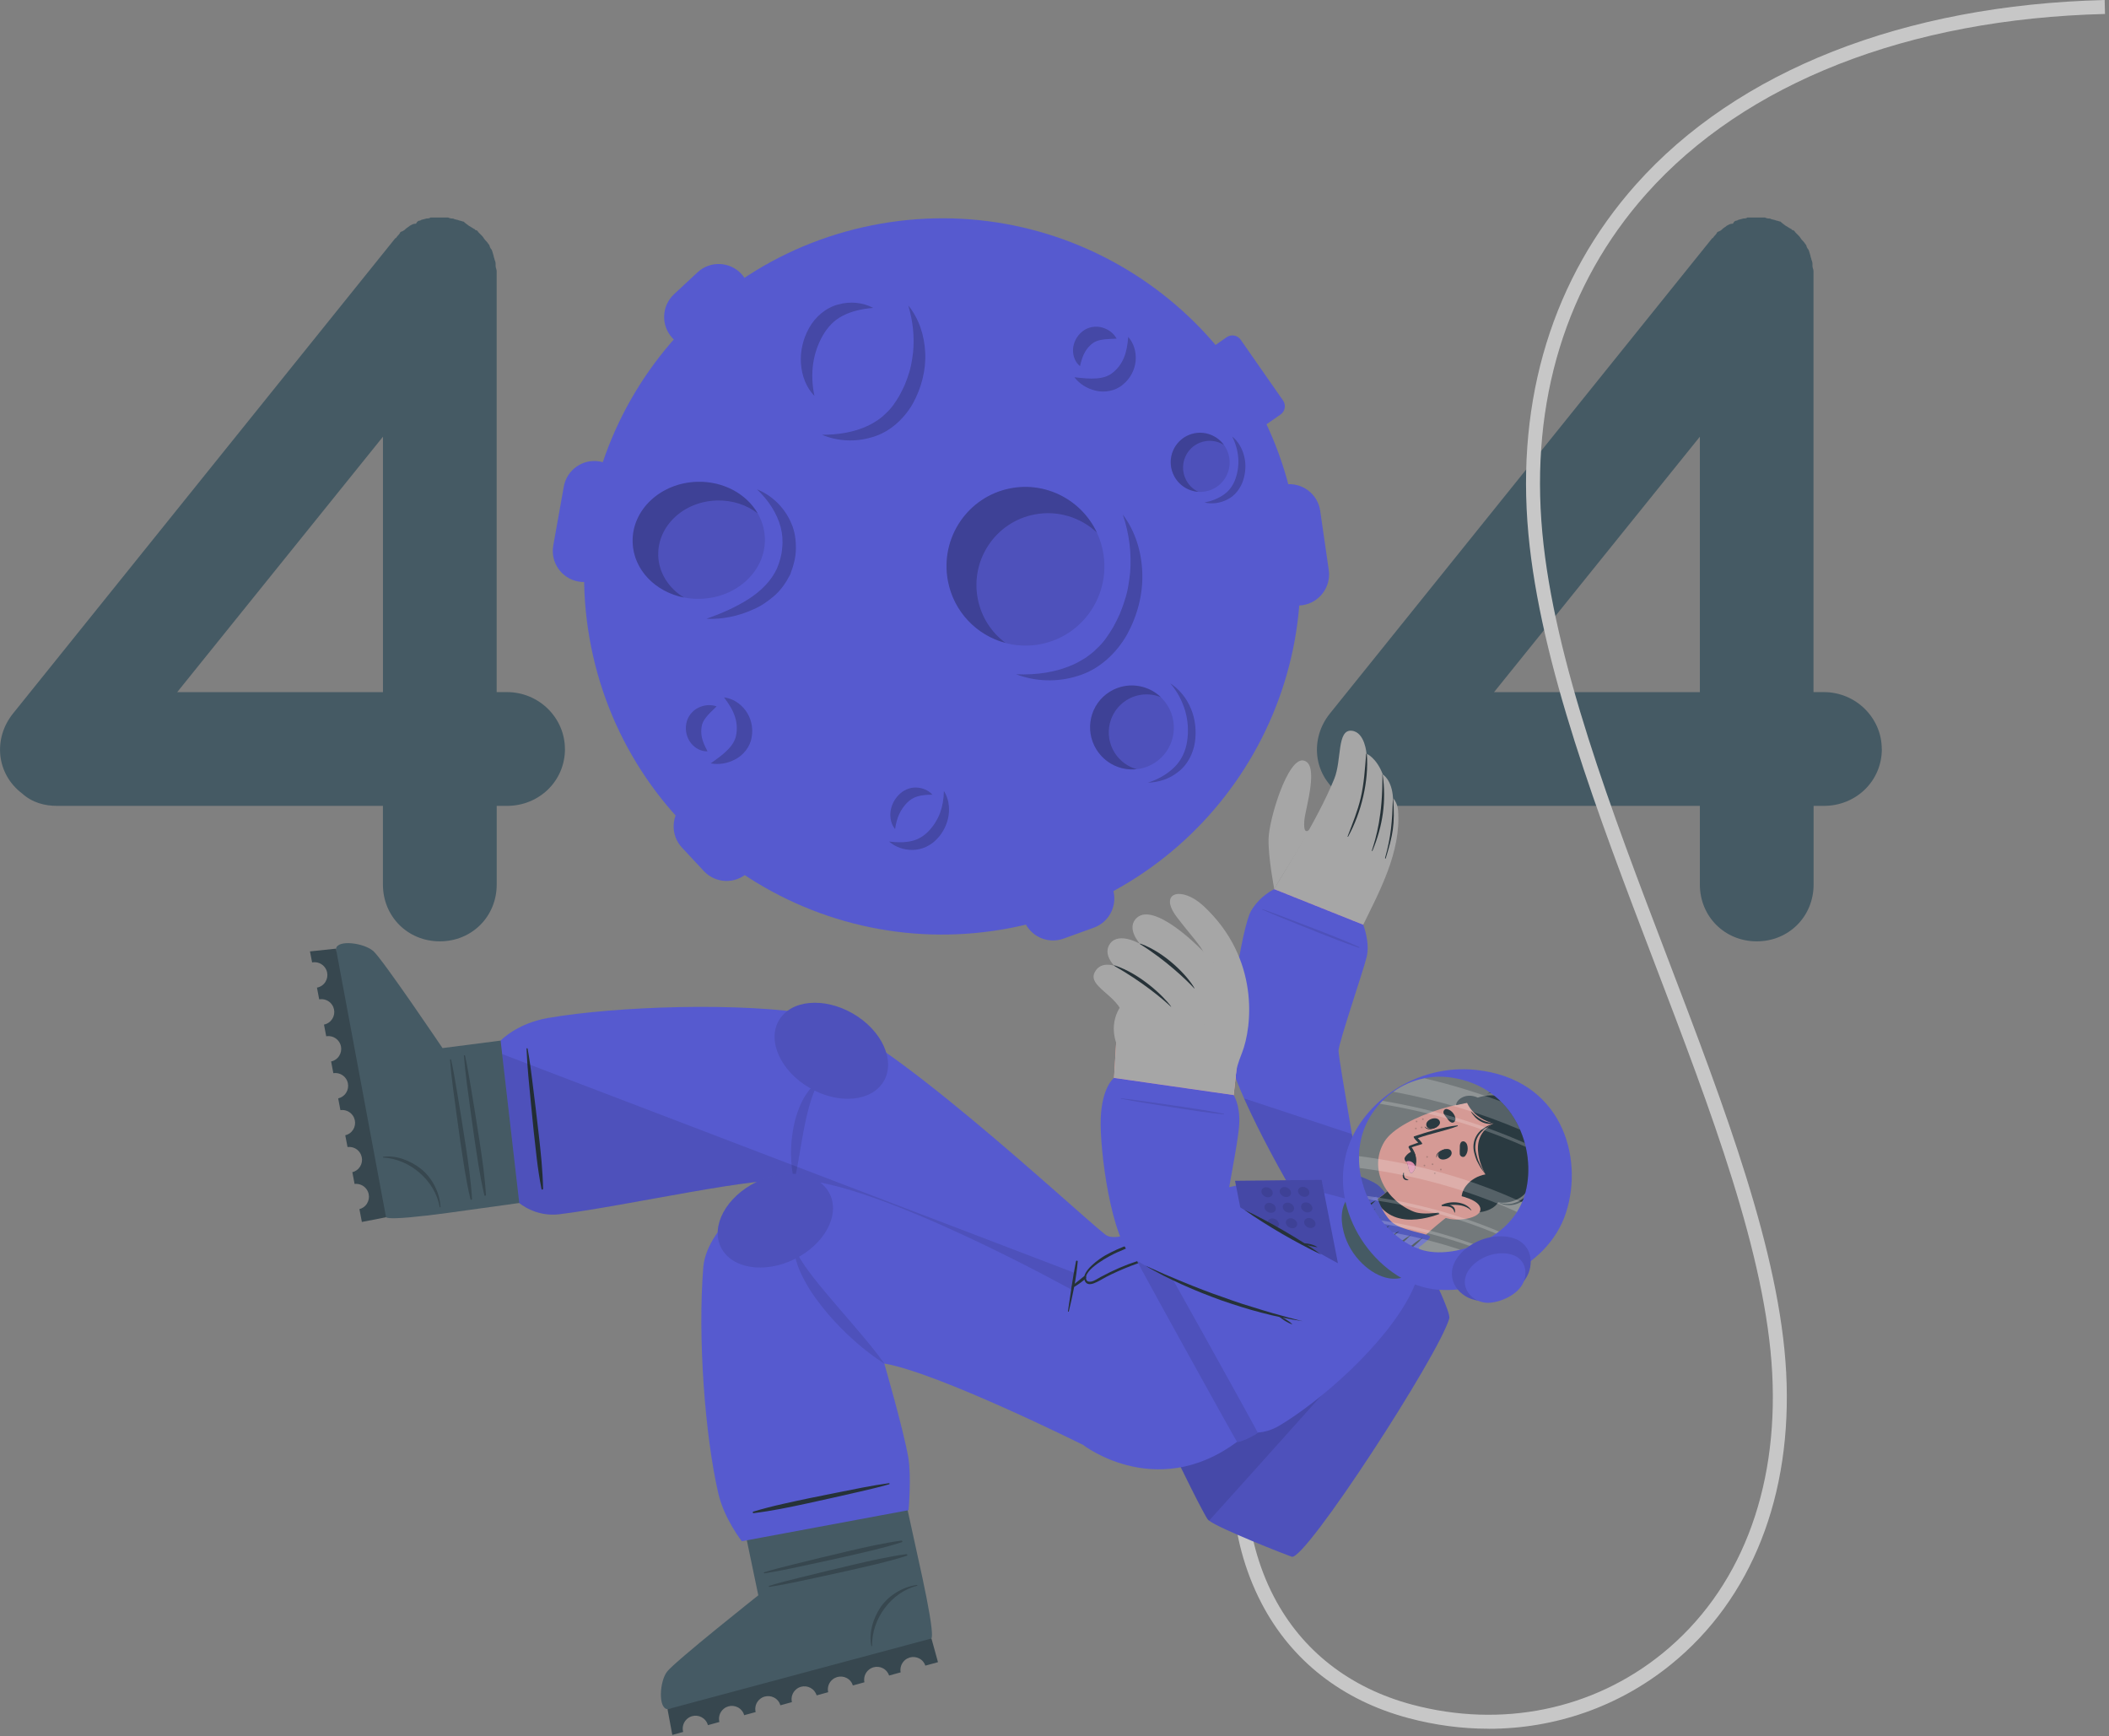 <svg width="453" height="373" viewBox="0 0 453 373" fill="none" xmlns="http://www.w3.org/2000/svg">
<rect x="0" y="0" width="453" height="373" fill="#808080" stroke="none"/>
<g clip-path="url(#clip0_904_463)">
<path d="M121.35 160.89C121.35 167.78 115.8 173.11 108.91 173.11H106.69V189.99C106.69 196.88 101.36 202.21 94.47 202.21C87.58 202.21 82.25 196.88 82.25 189.99V173.11H12.29C9.62 173.11 6.96 172.44 4.74 170.44C-0.81 166.22 -1.48 158.67 2.74 153.34L84.92 51.16C85.14 51.16 85.14 50.94 85.36 50.72C85.58 50.5 85.8 50.28 86.03 49.83C86.69 49.61 86.92 49.39 87.14 49.16C87.36 48.94 87.81 48.72 88.03 48.49C88.47 48.27 88.7 48.05 89.36 48.05C89.58 47.61 89.8 47.38 90.25 47.38C90.47 47.16 90.92 47.16 91.58 46.94C91.8 46.94 92.24 46.94 92.47 46.72H96.25C96.69 46.94 96.92 46.94 97.36 46.94C97.58 47.16 98.25 47.16 98.69 47.38C98.91 47.38 99.36 47.6 99.58 47.6C100.02 48.04 100.47 48.27 100.69 48.49C101.13 48.71 101.36 48.93 101.8 49.16C101.8 49.16 102.02 49.16 102.02 49.38C102.24 49.38 102.69 49.6 102.69 49.82C103.13 50.26 103.35 50.49 103.58 50.71C103.8 50.93 104.02 51.38 104.25 51.6C104.47 51.82 104.69 52.04 105.14 52.71C105.14 52.93 105.36 53.38 105.58 53.6C105.8 54.04 105.8 54.27 106.02 54.93C106.02 55.15 106.24 55.6 106.24 55.82C106.46 56.26 106.46 56.49 106.46 57.15C106.46 57.59 106.68 57.82 106.68 58.26V148.67H108.9C115.79 148.67 121.34 154.22 121.34 160.89H121.35ZM82.26 93.81L38.06 148.68H82.26V93.81Z" fill="#455A64"/>
<path d="M404.21 160.89C404.21 167.78 398.66 173.11 391.77 173.11H389.55V189.99C389.55 196.88 384.22 202.21 377.34 202.21C370.46 202.21 365.12 196.88 365.12 189.99V173.11H295.15C292.48 173.11 289.82 172.44 287.6 170.44C282.05 166.22 281.38 158.67 285.6 153.34L367.78 51.16C368 51.16 368 50.94 368.22 50.72C368.44 50.5 368.66 50.28 368.89 49.83C369.56 49.61 369.78 49.39 370 49.16C370.22 48.94 370.67 48.72 370.89 48.49C371.33 48.27 371.56 48.05 372.22 48.05C372.44 47.61 372.66 47.38 373.11 47.38C373.33 47.16 373.78 47.16 374.44 46.94C374.66 46.94 375.11 46.94 375.33 46.72H379.1C379.54 46.94 379.77 46.94 380.21 46.94C380.43 47.16 381.1 47.16 381.54 47.38C381.76 47.38 382.21 47.6 382.43 47.6C382.87 48.04 383.31 48.27 383.54 48.49C383.98 48.71 384.21 48.93 384.65 49.16C384.65 49.16 384.87 49.16 384.87 49.38C385.09 49.38 385.54 49.6 385.54 49.82C385.98 50.26 386.21 50.49 386.43 50.71C386.65 50.93 386.87 51.38 387.1 51.6C387.32 51.82 387.54 52.04 387.99 52.71C387.99 52.93 388.21 53.38 388.43 53.6C388.65 54.04 388.65 54.27 388.87 54.93C388.87 55.15 389.09 55.6 389.09 55.82C389.31 56.26 389.31 56.49 389.31 57.15C389.31 57.59 389.53 57.82 389.53 58.26V148.67H391.75C398.64 148.67 404.19 154.22 404.19 160.89H404.21ZM365.12 93.81L320.91 148.68H365.12V93.81Z" fill="#455A64"/>
<path d="M131.97 119.53L134.23 106.87C134.88 103.25 132.46 99.78 128.84 99.13C125.22 98.48 121.75 100.9 121.1 104.52L118.84 117.18C118.19 120.8 120.61 124.27 124.23 124.92C127.85 125.57 131.32 123.15 131.97 119.53Z" fill="#565ACF"/>
<path d="M285.41 122.45L283.57 109.72C283.04 106.08 279.66 103.55 276.02 104.07C272.38 104.6 269.85 107.98 270.37 111.62L272.21 124.35C272.74 127.99 276.12 130.52 279.76 130C283.4 129.47 285.93 126.09 285.41 122.45Z" fill="#565ACF"/>
<path d="M153.86 72.96L158.91 68.25C161.6 65.74 161.75 61.52 159.24 58.83C156.73 56.14 152.51 55.99 149.82 58.5L144.77 63.21C142.08 65.72 141.93 69.94 144.44 72.63C146.95 75.32 151.17 75.47 153.86 72.96Z" fill="#565ACF"/>
<path d="M160.94 178.03L156.23 172.98C153.72 170.29 149.5 170.14 146.81 172.65C144.12 175.16 143.97 179.38 146.48 182.07L151.19 187.12C153.7 189.81 157.92 189.96 160.61 187.45C163.3 184.94 163.45 180.72 160.94 178.03Z" fill="#565ACF"/>
<path d="M275.591 86.033L266.487 72.973C265.805 71.995 264.458 71.754 263.48 72.436L256.088 77.589C255.11 78.271 254.869 79.617 255.552 80.596L264.656 93.656C265.338 94.635 266.684 94.875 267.663 94.193L275.054 89.04C276.033 88.358 276.273 87.012 275.591 86.033Z" fill="#565ACF"/>
<path d="M228.45 201.62L234.95 199.27C238.41 198.02 240.21 194.2 238.95 190.73C237.7 187.27 233.88 185.48 230.41 186.73L223.91 189.08C220.45 190.33 218.65 194.15 219.91 197.62C221.16 201.08 224.98 202.88 228.45 201.62Z" fill="#565ACF"/>
<path d="M215.576 199.606C257.429 192.324 285.454 152.493 278.172 110.64C270.89 68.787 231.058 40.761 189.205 48.043C147.352 55.325 119.327 95.157 126.609 137.01C133.891 178.863 173.723 206.888 215.576 199.606Z" fill="#565ACF"/>
<path opacity="0.2" d="M195.09 65.61C197.37 68.4 198.58 72.08 198.73 75.8C198.91 79.55 197.9 83.35 196.1 86.64C194.22 89.96 191.1 92.84 187.38 93.89C183.73 95.03 179.84 94.78 176.54 93.39C180.1 93.41 183.52 92.83 186.44 91.45C187.89 90.75 189.22 89.88 190.32 88.75C191.49 87.71 192.37 86.37 193.17 85.01C193.55 84.3 193.93 83.57 194.27 82.83C194.55 82.07 194.9 81.32 195.11 80.54C195.68 79 195.9 77.38 196.12 75.74C196.44 72.45 196.12 69.02 195.09 65.61Z" fill="black"/>
<path opacity="0.2" d="M174.93 85.05C173.18 83.25 172.22 80.71 172.04 78.1C171.85 75.48 172.49 72.77 173.78 70.47C175.08 68.1 177.39 66.09 180.03 65.41C182.63 64.67 185.35 64.97 187.56 66.14C185.1 66.34 182.84 66.87 180.97 67.85C179.08 68.81 177.74 70.33 176.71 72.1C174.6 75.84 173.93 80.2 174.93 85.04V85.05Z" fill="black"/>
<path opacity="0.2" d="M202.74 169.91C203.72 171.41 204.02 173.33 203.75 175.18C203.46 177.03 202.59 178.84 201.27 180.2C199.95 181.64 197.97 182.56 196.04 182.57C194.12 182.6 192.31 181.94 190.96 180.77C192.71 181 194.35 181 195.82 180.66C197.29 180.32 198.48 179.55 199.48 178.51C200.52 177.43 201.33 176.14 201.89 174.71C202.43 173.27 202.72 171.66 202.74 169.9V169.91Z" fill="black"/>
<path opacity="0.2" d="M192.26 178.09C191.43 177.11 191.14 175.75 191.27 174.43C191.42 173.1 192.04 171.79 192.98 170.82C193.93 169.78 195.4 169.11 196.79 169.17C198.17 169.22 199.43 169.76 200.28 170.71C199.03 170.71 197.93 170.8 197.01 171.09C196.09 171.38 195.39 171.86 194.76 172.51C193.44 173.91 192.59 175.62 192.26 178.1V178.09Z" fill="black"/>
<path opacity="0.2" d="M155.52 149.81C157.31 150.02 158.98 151.05 160.14 152.61C161.31 154.19 161.82 156.29 161.46 158.31C161.16 160.44 159.61 162.25 157.94 163.11C156.25 164.01 154.41 164.31 152.65 163.98C154.1 162.95 155.4 162.03 156.39 160.98C157.39 159.94 157.98 158.9 158.15 157.74C158.36 156.51 158.28 155.18 157.84 153.88C157.41 152.55 156.59 151.22 155.52 149.81Z" fill="black"/>
<path opacity="0.2" d="M151.97 161.39C150.64 161.44 149.37 160.79 148.46 159.69C147.55 158.57 147.13 157.01 147.4 155.51C147.63 153.9 148.83 152.55 150.07 151.99C151.33 151.4 152.67 151.3 153.92 151.74C152.99 152.66 152.18 153.39 151.63 154.12C151.06 154.85 150.81 155.44 150.71 156.08C150.59 156.79 150.58 157.57 150.76 158.41C150.94 159.28 151.36 160.23 151.97 161.39Z" fill="black"/>
<path opacity="0.2" d="M242.33 72.36C243.53 73.71 244.09 75.58 243.93 77.52C243.75 79.48 242.74 81.39 241.13 82.66C239.49 84.05 237.13 84.38 235.31 83.91C233.45 83.46 231.88 82.47 230.78 81.04C232.54 81.23 234.13 81.41 235.57 81.28C237 81.17 238.14 80.78 239.04 80.03C240.02 79.25 240.83 78.2 241.37 76.94C241.93 75.66 242.2 74.12 242.34 72.35L242.33 72.36Z" fill="black"/>
<path opacity="0.2" d="M231.98 78.66C230.95 77.81 230.43 76.48 230.48 75.05C230.55 73.61 231.27 72.17 232.46 71.22C233.7 70.17 235.5 69.96 236.8 70.37C238.13 70.77 239.2 71.58 239.84 72.74C238.53 72.81 237.45 72.82 236.54 73C235.63 73.17 235.05 73.44 234.55 73.85C233.99 74.3 233.46 74.88 233.04 75.63C232.59 76.4 232.27 77.39 231.97 78.66H231.98Z" fill="black"/>
<path d="M223.47 138.38C232.66 136.62 238.68 127.7 236.91 118.45C235.14 109.21 226.25 103.14 217.06 104.9C207.87 106.66 201.85 115.58 203.62 124.83C205.39 134.07 214.28 140.14 223.47 138.38Z" fill="#565ACF"/>
<path opacity="0.1" d="M223.47 138.38C232.66 136.62 238.68 127.7 236.91 118.45C235.14 109.21 226.25 103.14 217.06 104.9C207.87 106.66 201.85 115.58 203.62 124.83C205.39 134.07 214.28 140.14 223.47 138.38Z" fill="black"/>
<path opacity="0.2" d="M222.22 110.51C227.23 109.55 232.14 111.15 235.61 114.4C232.38 107.52 224.83 103.4 217.05 104.89C207.86 106.65 201.84 115.58 203.61 124.82C204.89 131.49 209.86 136.5 215.99 138.11C212.98 135.89 210.77 132.57 210.01 128.59C208.41 120.21 213.87 112.11 222.22 110.51Z" fill="black"/>
<path opacity="0.2" d="M241.18 110.55C243.84 114.07 245.23 118.58 245.36 123.13C245.52 127.7 244.27 132.32 242.07 136.33C239.78 140.36 236.04 143.85 231.54 145.18C227.12 146.61 222.37 146.41 218.26 144.84C222.63 145.03 226.91 144.41 230.59 142.73C231.52 142.33 232.36 141.78 233.22 141.28C234 140.67 234.85 140.14 235.51 139.39C237 138.09 238.11 136.4 239.13 134.68C239.61 133.79 240.08 132.87 240.5 131.94C240.85 130.98 241.28 130.05 241.54 129.06C242.23 127.13 242.5 125.09 242.74 123.05C243.08 118.94 242.58 114.68 241.17 110.54L241.18 110.55Z" fill="black"/>
<path d="M260.16 105.21C263.4 103.91 264.97 100.21 263.66 96.96C262.35 93.7 258.67 92.11 255.42 93.41C252.18 94.71 250.61 98.41 251.92 101.66C253.23 104.92 256.91 106.51 260.16 105.21Z" fill="#565ACF"/>
<path opacity="0.1" d="M260.16 105.21C263.4 103.91 264.97 100.21 263.66 96.96C262.35 93.7 258.67 92.11 255.42 93.41C252.18 94.71 250.61 98.41 251.92 101.66C253.23 104.92 256.91 106.51 260.16 105.21Z" fill="black"/>
<path opacity="0.2" d="M257.71 95.1C259.48 94.39 261.39 94.63 262.89 95.57C261.22 93.28 258.16 92.31 255.42 93.41C252.18 94.71 250.61 98.41 251.92 101.66C252.86 104.01 255.04 105.49 257.4 105.65C256.14 105.05 255.09 103.99 254.53 102.59C253.35 99.64 254.77 96.28 257.71 95.1Z" fill="black"/>
<path opacity="0.2" d="M264.66 93.76C265.96 94.81 266.84 96.36 267.25 98.04C267.67 99.73 267.55 101.54 267.02 103.2C266.46 104.88 265.29 106.47 263.68 107.27C262.11 108.1 260.32 108.32 258.71 107.95C260.32 107.62 261.8 107.04 262.99 106.16C264.18 105.29 264.98 104.06 265.43 102.68C266.38 99.84 266.15 96.7 264.66 93.76Z" fill="black"/>
<path d="M247.9 163.94C252.12 161.32 253.4 155.77 250.77 151.53C248.14 147.29 242.59 145.97 238.37 148.59C234.15 151.21 232.87 156.76 235.5 161C238.13 165.24 243.68 166.56 247.9 163.94Z" fill="#565ACF"/>
<path opacity="0.1" d="M247.9 163.94C252.12 161.32 253.4 155.77 250.77 151.53C248.14 147.29 242.59 145.97 238.37 148.59C234.15 151.21 232.87 156.76 235.5 161C238.13 165.24 243.68 166.56 247.9 163.94Z" fill="black"/>
<path opacity="0.2" d="M242 150.38C244.3 148.96 247.03 148.81 249.37 149.77C246.47 146.98 241.95 146.37 238.38 148.59C234.16 151.2 232.88 156.77 235.51 161C237.41 164.06 240.82 165.6 244.16 165.23C242.25 164.7 240.53 163.48 239.39 161.65C237.01 157.81 238.18 152.76 242 150.38Z" fill="black"/>
<path opacity="0.2" d="M251.39 146.8C253.34 148.07 254.9 150.01 255.81 152.24C256.75 154.47 257 156.98 256.67 159.38C256.31 161.8 255.12 164.22 253.16 165.74C251.26 167.3 248.87 168.07 246.55 168.12C248.76 167.43 250.76 166.28 252.28 164.77C253.82 163.25 254.7 161.25 255 159.15C255.32 157 255.17 154.79 254.57 152.69C253.94 150.6 252.9 148.56 251.38 146.81L251.39 146.8Z" fill="black"/>
<path d="M164.29 115.64C164.5 122.58 158.31 128.4 150.46 128.63C142.62 128.86 136.09 123.42 135.88 116.48C135.67 109.54 141.86 103.72 149.71 103.49C157.55 103.26 164.08 108.7 164.29 115.64Z" fill="#565ACF"/>
<path opacity="0.1" d="M164.29 115.64C164.5 122.58 158.31 128.4 150.46 128.63C142.62 128.86 136.09 123.42 135.88 116.48C135.67 109.54 141.86 103.72 149.71 103.49C157.55 103.26 164.08 108.7 164.29 115.64Z" fill="black"/>
<path opacity="0.2" d="M141.38 119.31C141.49 123.09 143.67 126.39 146.94 128.37C140.76 127.16 136.06 122.37 135.89 116.49C135.68 109.55 141.88 103.73 149.72 103.5C155.38 103.33 160.35 106.11 162.75 110.28C160.4 108.46 157.31 107.41 153.93 107.51C146.82 107.72 141.2 113.01 141.39 119.31H141.38Z" fill="black"/>
<path opacity="0.2" d="M162.6 105.12C165.8 106.39 168.56 109.04 169.99 112.47C170.75 114.17 170.98 116.09 170.95 117.94C170.93 119.82 170.41 121.6 169.74 123.39C168.88 125.08 167.8 126.66 166.42 127.9C165.02 129.1 163.53 130.17 161.88 130.87C158.65 132.36 155.16 133.07 151.72 132.93C154.95 131.79 158.01 130.45 160.71 128.73C163.41 127.01 165.66 124.8 166.89 122.11C167.44 120.77 167.91 119.27 168 117.76C168.18 116.26 168.07 114.74 167.69 113.26C166.91 110.3 165.09 107.48 162.61 105.13L162.6 105.12Z" fill="black"/>
<path d="M319.76 371.35C314.07 371.35 308.3 370.6 302.55 369.07C288.32 365.28 277.39 356.74 270.96 344.38C263.43 329.91 263.56 313.59 266.86 304.54L269.68 305.57C266.49 314.29 266.82 329.94 273.62 342.99C279.66 354.59 289.93 362.6 303.32 366.17C322.55 371.29 342.13 367.29 357.04 355.2C373.6 341.77 381.99 320.38 380.66 294.98C379.33 269.6 367.62 238.9 355.21 206.41C343.25 175.06 330.87 142.65 328.29 114.68C325.6 85.61 333.58 59.67 351.35 39.68C373.15 15.17 408.91 1.08 452.07 0L452.14 3C409.82 4.06 374.83 17.79 353.6 41.67C336.39 61.02 328.67 86.17 331.28 114.4C333.83 141.96 346.13 174.18 358.02 205.34C370.51 238.06 382.3 268.96 383.66 294.82C385.04 321.21 376.26 343.48 358.93 357.53C347.73 366.62 334.02 371.36 319.76 371.36V371.35Z" fill="#C7C7C7"/>
<path d="M240.11 286.07C239.8 286.79 258.05 324.91 259.48 326.45C259.53 326.51 259.61 326.57 259.71 326.65C261.87 328.35 276.3 334.02 277.46 334.4C280.33 335.35 309.1 291.03 311.3 283.19C311.85 281.22 300.03 257.83 296.01 254.6C294.29 253.22 287.75 251.03 286.93 251.3C285.76 251.75 240.42 285.35 240.11 286.08V286.07Z" fill="#565ACF"/>
<path opacity="0.1" d="M240.11 286.07C239.8 286.79 258.05 324.91 259.48 326.45C259.53 326.51 259.61 326.57 259.71 326.65C261.87 328.35 276.3 334.02 277.46 334.4C280.33 335.35 309.1 291.03 311.3 283.19C311.85 281.22 300.03 257.83 296.01 254.6C294.29 253.22 287.75 251.03 286.93 251.3C285.76 251.75 240.42 285.35 240.11 286.08V286.07Z" fill="black"/>
<path opacity="0.1" d="M240.11 286.07C239.8 286.79 258.05 324.91 259.48 326.45C259.53 326.51 259.61 326.57 259.71 326.65C267.13 318.41 301.95 279.71 301.98 279.09C302.01 278.49 290.11 256.42 286.93 251.31C285.76 251.75 240.42 285.36 240.11 286.08V286.07Z" fill="black"/>
<path d="M136.42 254.97C136.42 254.97 101.01 259.88 100.98 259.88C94.21 260.85 88.26 261.59 85.15 261.68C85.13 261.68 85.12 261.68 85.1 261.68C83.93 261.72 83.16 261.66 82.94 261.48C82.92 261.47 82.9 261.46 82.89 261.45C81.24 259.63 71.88 205.78 72.18 203.79C72.48 201.8 78.18 202.52 80.21 204.32C82.24 206.14 95.05 225.14 95.05 225.14L130.49 220.57L136.42 254.97Z" fill="#455A64"/>
<path d="M77.73 262.5L77.2 259.73C77.5 259.65 77.79 259.53 78.06 259.34C79.31 258.48 79.63 256.75 78.76 255.5C78.16 254.63 77.15 254.21 76.16 254.32L75.68 251.8C75.99 251.73 76.29 251.59 76.57 251.4C77.83 250.53 78.14 248.82 77.27 247.56C76.67 246.68 75.64 246.27 74.65 246.4L74.16 243.87C74.48 243.8 74.79 243.66 75.08 243.47C76.34 242.6 76.65 240.88 75.78 239.63C75.16 238.74 74.13 238.32 73.12 238.47L72.64 235.95C72.97 235.87 73.29 235.73 73.59 235.52C74.84 234.66 75.16 232.94 74.29 231.68C73.67 230.79 72.61 230.37 71.6 230.53L71.12 228.01C71.47 227.94 71.8 227.8 72.1 227.59C73.35 226.73 73.67 225 72.8 223.75C72.17 222.84 71.09 222.43 70.07 222.6L69.59 220.09C69.95 220.02 70.29 219.88 70.61 219.66C71.87 218.79 72.18 217.07 71.31 215.82C70.68 214.9 69.59 214.49 68.56 214.67L68.08 212.15C68.45 212.09 68.81 211.94 69.13 211.72C70.38 210.86 70.7 209.14 69.83 207.88C69.19 206.95 68.08 206.54 67.04 206.74L66.58 204.37L72.16 203.78L82.92 261.48L77.72 262.49L77.73 262.5Z" fill="#37474F"/>
<path d="M94.62 259.26C94.44 255.83 92.5 252.65 90.29 250.98C88.17 249.38 85.28 248.11 82.3 248.49C82.21 248.5 82.23 248.66 82.32 248.66C88.03 248.95 93.46 253.61 94.44 259.28C94.46 259.39 94.63 259.38 94.62 259.26Z" fill="#37474F"/>
<path d="M101.39 257.55C101.15 253.61 100.58 249.69 99.98 245.79C99.39 241.93 98.77 238.07 98.12 234.22C97.75 232.01 97.38 229.8 96.89 227.62C96.86 227.47 96.65 227.51 96.66 227.66C96.96 231.59 97.55 235.51 98.07 239.42C98.59 243.29 99.14 247.16 99.76 251.02C100.12 253.23 100.53 255.43 101.05 257.61C101.1 257.82 101.39 257.76 101.38 257.55H101.39Z" fill="#37474F"/>
<path d="M104.38 256.69C104.14 252.75 103.57 248.83 102.97 244.93C102.37 241.07 101.76 237.21 101.11 233.36C100.74 231.15 100.37 228.94 99.88 226.76C99.85 226.62 99.64 226.65 99.65 226.8C99.95 230.73 100.54 234.65 101.06 238.56C101.58 242.43 102.13 246.3 102.75 250.16C103.11 252.37 103.52 254.57 104.04 256.75C104.09 256.96 104.38 256.9 104.37 256.69H104.38Z" fill="#37474F"/>
<path d="M111.54 258.42L107.53 223.53C107.53 223.53 110.99 219.84 117.67 218.68C132.44 216.12 159.48 215.21 175.23 217.98C188.52 220.32 230.72 259.91 237.36 265.16C239.78 267.07 245.43 263.63 245.43 263.63L264.65 302.96C264.65 302.96 249.48 313.11 234.48 304.3C216.01 293.45 178.07 255.23 170.56 253.69C163.78 252.29 134.76 259.04 120.12 260.83C115 261.45 111.54 258.42 111.54 258.42Z" fill="#565ACF"/>
<path d="M116.65 255.34C116.57 251.39 116.15 247.46 115.7 243.53C115.26 239.65 114.79 235.77 114.3 231.9C114.02 229.68 113.73 227.46 113.33 225.26C113.3 225.11 113.09 225.14 113.1 225.29C113.24 229.23 113.68 233.17 114.05 237.1C114.42 240.99 114.81 244.88 115.28 248.76C115.55 250.99 115.87 253.19 116.31 255.4C116.35 255.61 116.65 255.57 116.64 255.36L116.65 255.34Z" fill="#263238"/>
<path opacity="0.1" d="M176.09 232.25C175.17 232.64 174.47 233.39 173.83 234.14C173.23 234.92 172.67 235.76 172.25 236.64C171.38 238.41 170.79 240.29 170.43 242.2C170.25 243.15 170.13 244.11 170.02 245.07C169.97 246.03 169.89 246.99 169.91 247.95C169.93 248.91 169.98 249.87 170.08 250.83C170.21 251.79 170.34 252.74 170.57 253.68C170.85 252.74 171.02 251.8 171.2 250.87C171.36 249.94 171.57 249.02 171.7 248.09C171.85 247.17 172.03 246.26 172.17 245.34L172.42 243.98C172.5 243.53 172.56 243.07 172.67 242.62C173.01 240.82 173.41 239.04 173.91 237.29C174.44 235.55 174.98 233.8 176.09 232.24V232.25Z" fill="black"/>
<path d="M189.84 232.226C192.391 227.806 189.41 221.309 183.182 217.715C176.954 214.121 169.837 214.79 167.287 219.21C164.736 223.63 167.717 230.126 173.945 233.721C180.173 237.315 187.289 236.646 189.84 232.226Z" fill="#565ACF"/>
<path opacity="0.1" d="M189.84 232.226C192.391 227.806 189.41 221.309 183.182 217.715C176.954 214.121 169.837 214.79 167.287 219.21C164.736 223.63 167.717 230.126 173.945 233.721C180.173 237.315 187.289 236.646 189.84 232.226Z" fill="black"/>
<path opacity="0.1" d="M264.66 302.96C264.66 302.96 249.5 313.12 234.49 304.31C216.02 293.46 178.08 255.24 170.57 253.7C163.79 252.3 134.77 259.05 120.12 260.84C115.01 261.46 111.55 258.43 111.55 258.43L107.87 226.43L254.68 282.55L264.66 302.97V302.96Z" fill="black"/>
<path d="M189.43 299.13C189.43 299.13 197.07 334.06 197.07 334.08C198.57 340.75 199.76 346.63 200.09 349.72C200.09 349.74 200.09 349.75 200.09 349.77C200.22 350.94 200.22 351.7 200.06 351.94C200.05 351.96 200.04 351.98 200.03 351.99C198.35 353.78 145.38 367.29 143.37 367.14C141.36 367 141.64 361.26 143.27 359.1C144.92 356.93 162.88 342.69 162.88 342.69L155.58 307.71L189.41 299.13H189.43Z" fill="#455A64"/>
<path d="M201.48 357.05L198.76 357.79C198.66 357.5 198.51 357.22 198.31 356.96C197.35 355.78 195.61 355.6 194.43 356.56C193.61 357.23 193.27 358.27 193.45 359.24L190.98 359.92C190.88 359.62 190.72 359.33 190.51 359.07C189.55 357.88 187.82 357.7 186.63 358.67C185.8 359.34 185.47 360.4 185.67 361.37L183.19 362.05C183.09 361.74 182.94 361.43 182.72 361.16C181.76 359.97 180.02 359.8 178.84 360.76C178 361.44 177.66 362.51 177.89 363.5L175.42 364.18C175.31 363.86 175.15 363.55 174.92 363.26C173.96 362.08 172.23 361.89 171.04 362.86C170.2 363.54 169.86 364.64 170.1 365.63L167.63 366.31C167.53 365.97 167.37 365.65 167.13 365.36C166.17 364.18 164.43 364 163.25 364.96C162.39 365.66 162.06 366.76 162.31 367.77L159.84 368.44C159.75 368.08 159.58 367.75 159.34 367.46C158.38 366.27 156.64 366.1 155.46 367.06C154.59 367.76 154.27 368.88 154.52 369.9L152.05 370.58C151.96 370.21 151.79 369.87 151.54 369.57C150.58 368.39 148.85 368.2 147.66 369.17C146.79 369.88 146.46 371.02 146.74 372.04L144.41 372.68L143.38 367.16L200.07 351.96L201.48 357.07V357.05Z" fill="#37474F"/>
<path d="M196.95 340.46C193.55 340.91 190.52 343.08 189.03 345.41C187.6 347.65 186.55 350.63 187.16 353.57C187.18 353.65 187.33 353.63 187.33 353.54C187.18 347.83 191.4 342.05 196.97 340.64C197.08 340.61 197.06 340.45 196.94 340.46H196.95Z" fill="#37474F"/>
<path d="M194.71 333.84C190.8 334.38 186.94 335.25 183.09 336.16C179.29 337.05 175.49 337.97 171.7 338.91C169.53 339.45 167.35 339.99 165.22 340.65C165.08 340.69 165.13 340.9 165.28 340.88C169.18 340.28 173.04 339.38 176.89 338.56C180.71 337.74 184.52 336.89 188.32 335.98C190.5 335.45 192.65 334.87 194.79 334.19C194.99 334.12 194.92 333.84 194.71 333.87V333.84Z" fill="#37474F"/>
<path d="M193.63 330.93C189.72 331.47 185.86 332.34 182.01 333.25C178.21 334.14 174.41 335.06 170.62 336C168.45 336.54 166.27 337.08 164.14 337.74C164 337.78 164.05 337.99 164.2 337.97C168.1 337.37 171.96 336.47 175.81 335.65C179.63 334.83 183.44 333.98 187.24 333.07C189.42 332.54 191.57 331.96 193.71 331.28C193.91 331.21 193.84 330.93 193.63 330.96V330.93Z" fill="#37474F"/>
<path d="M247.48 267.84C247.48 267.84 232.49 271.91 231.36 272.22C230.75 272.39 230.3 277.11 230.3 277.11C230.3 277.11 188.37 253.84 171.21 253.42C165.33 253.28 151.81 262.95 151.06 272.24C149.84 287.31 151.43 308.4 154.28 320.76C155.55 326.28 159.34 331.07 159.34 331.07L195.16 324.4C195.16 324.4 195.8 317.05 195.08 312.99C193.99 306.85 189.94 292.9 189.94 292.9C201.44 294.84 232.62 310.37 232.62 310.37C232.62 310.37 249.45 323.49 267.53 308.28L247.48 267.83V267.84Z" fill="#565ACF"/>
<path d="M231.48 271.03C231.18 274.6 230.43 278.2 229.58 281.68C229.55 281.82 229.37 281.79 229.39 281.65C229.93 278.1 230.4 274.5 231.11 270.97C231.17 270.69 231.51 270.76 231.49 271.03H231.48Z" fill="#263238"/>
<path d="M247.5 265.92C247.58 265.9 247.63 266.05 247.55 266.08C244.8 266.96 242.42 267.95 239.91 269.04C238.74 269.55 232.38 272.78 233.37 274.94C233.53 275.3 233.92 275.39 234.45 275.28C235.09 275.15 235.81 274.63 236.41 274.31C237.73 273.6 239.07 272.94 240.44 272.35C242.99 271.25 245.59 270.39 248.26 269.89C248.35 269.87 248.37 270.01 248.28 270.04C244.68 271.21 241.1 272.5 237.67 274.26C236.02 275.11 233.65 276.92 232.95 275C232.24 273.04 236.27 270.31 237.4 269.67C240.55 267.89 244.11 266.7 247.51 265.9L247.5 265.92Z" fill="#263238"/>
<path d="M233.17 274.68C232.68 275.11 232.16 275.5 231.63 275.86C231.22 276.14 230.78 276.48 230.3 276.57C230.21 276.59 230.17 276.46 230.22 276.39C230.53 275.94 231.01 275.63 231.42 275.3C231.89 274.92 232.36 274.52 232.84 274.15C233.16 273.91 233.47 274.41 233.16 274.68H233.17Z" fill="#263238"/>
<path d="M161.87 325.04C165.73 324.57 169.54 323.78 173.33 322.96C177.08 322.14 180.83 321.31 184.58 320.44C186.72 319.95 188.87 319.45 190.99 318.83C191.13 318.79 191.08 318.58 190.94 318.6C187.09 319.12 183.28 319.94 179.48 320.69C175.71 321.43 171.94 322.2 168.19 323.05C166.04 323.53 163.91 324.07 161.8 324.71C161.6 324.77 161.67 325.06 161.88 325.04H161.87Z" fill="#263238"/>
<path opacity="0.1" d="M170.72 267.84C170.49 269.21 170.92 270.61 171.36 271.9C171.59 272.56 171.88 273.17 172.16 273.81C172.46 274.42 172.79 275.03 173.12 275.63C174.45 278.03 176.12 280.18 177.85 282.26C179.62 284.3 181.5 286.24 183.52 288.01C185.52 289.81 187.65 291.45 189.94 292.91C188.39 290.67 186.67 288.63 184.96 286.59C183.25 284.55 181.53 282.56 179.81 280.57C178.12 278.56 176.39 276.58 174.79 274.52C174 273.48 173.2 272.45 172.49 271.35C171.77 270.26 171.06 269.15 170.72 267.85V267.84Z" fill="black"/>
<path d="M178.24 256.5C176 251.91 168.95 250.75 162.49 253.9C156.03 257.05 152.6 263.32 154.84 267.91C157.08 272.5 164.13 273.66 170.59 270.51C177.05 267.36 180.48 261.09 178.24 256.5Z" fill="#565ACF"/>
<path opacity="0.1" d="M178.24 256.5C176 251.91 168.95 250.75 162.49 253.9C156.03 257.05 152.6 263.32 154.84 267.91C157.08 272.5 164.13 273.66 170.59 270.51C177.05 267.36 180.48 261.09 178.24 256.5Z" fill="black"/>
<path d="M284.32 264.83C271.45 246.49 264.35 231.04 264.7 224.19C265.01 218.19 268.1 200.56 273.71 191C275.4 188.12 293.25 195.1 292.81 198.64C292.36 202.25 287.06 220.66 286.56 225.28C286.28 227.9 291.55 254.5 292.87 260.52C295.06 270.57 290.03 272.98 284.32 264.84V264.83Z" fill="#F7A9A0"/>
<path d="M281.43 178.05C280.47 179.05 279.94 178.56 280.18 176.1C280.41 173.62 283.43 164.14 280.02 163.37C276.6 162.59 272.55 176.08 272.48 180.19C272.39 184.31 273.71 190.99 273.71 190.99C275.03 188.52 278.79 182.85 281.43 178.05Z" fill="#A6A6A6"/>
<path d="M292.81 198.64C296.26 191.56 300.99 182.96 300.3 174.1C300.16 172.36 299.21 171.43 299.21 171.43C298.97 167.45 297.02 166.37 297.02 166.37C295.66 162.74 293.52 161.9 293.52 161.9C293.52 161.9 293.19 157.24 290.33 156.97C287.13 156.66 288.23 163.27 286.6 167.28C282.88 176.45 275.04 188.45 273.7 190.99L292.8 198.63L292.81 198.64Z" fill="#A6A6A6"/>
<path d="M289.47 179.63C290.51 176.91 291.6 174.26 292.27 171.42C293 168.3 293.18 165.17 293.44 161.98C293.44 161.88 293.59 161.88 293.59 161.98C294.03 167.81 292.4 174.56 289.59 179.68C289.52 179.8 289.41 179.77 289.47 179.63Z" fill="#263238"/>
<path d="M294.68 182.68C295.54 179.98 297.03 175.21 296.93 166.37C296.93 166.34 296.98 166.33 296.98 166.37C297.81 172.1 297.01 177.42 294.81 182.72C294.74 182.88 294.62 182.86 294.68 182.68Z" fill="#263238"/>
<path d="M297.51 184.27C298.81 179.62 299.03 176.52 299.19 171.45C299.19 171.42 299.24 171.42 299.24 171.45C299.66 177.22 299.16 179.37 297.66 184.34C297.61 184.51 297.46 184.45 297.51 184.27Z" fill="#263238"/>
<path d="M292.81 198.64L273.71 191C273.71 191 270.7 192.33 268.73 195.65C266.76 198.97 263.04 222.1 264.48 228.64C265.93 235.18 278.39 259.13 285.16 267.16C291.94 275.19 294.78 269.35 293.65 262.56C292.52 255.77 287.49 227.41 287.51 225.72C287.53 224.02 292.75 208.77 293.54 205.61C294.33 202.45 292.81 198.64 292.81 198.64Z" fill="#565ACF"/>
<path opacity="0.1" d="M285.16 267.15C280.02 261.06 271.61 245.81 267.21 235.94L290.38 243.61C291.71 251.35 293.12 259.35 293.65 262.55C294.78 269.34 291.94 275.17 285.15 267.15H285.16Z" fill="black"/>
<path opacity="0.1" d="M291.93 203.43C289.3 202.22 286.59 201.15 283.89 200.1C281.22 199.06 278.54 198.03 275.85 197.01C274.31 196.43 272.77 195.84 271.22 195.31C271.12 195.27 271.09 195.37 271.18 195.41C273.82 196.59 276.53 197.65 279.22 198.74C281.88 199.81 284.55 200.88 287.23 201.91C288.77 202.5 290.31 203.07 291.87 203.58C292.02 203.63 292.06 203.5 291.92 203.43H291.93Z" fill="black"/>
<path d="M244.14 265.57L267.64 307.54C267.64 307.54 270.93 308.53 274.77 306.26C283.49 301.09 297.9 288.62 303.29 277.37C307.18 269.27 304.07 262.81 298.09 260.29C296.58 259.65 276.87 253.39 269.81 254.03C262.34 254.72 253.04 258.21 247.93 261.4C245.41 262.97 244.14 265.57 244.14 265.57Z" fill="#565ACF"/>
<path d="M241.6 265.87C241.51 265.25 244.94 263.46 245.43 263.64C245.93 263.82 270.09 307.42 270.15 307.74C270.2 308.06 266 310.1 265.7 309.72C265.4 309.34 241.72 266.7 241.6 265.88V265.87Z" fill="#565ACF"/>
<path opacity="0.1" d="M241.6 265.87C241.51 265.25 244.94 263.46 245.43 263.64C245.93 263.82 270.09 307.42 270.15 307.74C270.2 308.06 266 310.1 265.7 309.72C265.4 309.34 241.72 266.7 241.6 265.88V265.87Z" fill="black"/>
<path d="M269.41 274.67L265.28 253.65L283.87 253.44L287.99 274.46L269.41 274.67Z" fill="#565ACF"/>
<path opacity="0.2" d="M269.41 274.67L265.28 253.65L283.87 253.44L287.99 274.46L269.41 274.67Z" fill="black"/>
<path opacity="0.1" d="M269.41 274.67L268.88 272.01L287.47 271.8L287.99 274.46L269.41 274.67Z" fill="black"/>
<path opacity="0.1" d="M280.24 257.09C279.58 257.09 278.95 256.62 278.83 256.03C278.71 255.44 279.16 254.95 279.82 254.94C280.48 254.94 281.11 255.41 281.23 256C281.35 256.59 280.9 257.08 280.24 257.09Z" fill="black"/>
<path opacity="0.1" d="M276.3 257.14C275.64 257.14 275.01 256.67 274.89 256.08C274.77 255.49 275.22 255 275.88 254.99C276.54 254.98 277.17 255.46 277.29 256.05C277.41 256.64 276.96 257.13 276.3 257.14Z" fill="black"/>
<path opacity="0.1" d="M272.37 257.18C271.71 257.18 271.08 256.71 270.96 256.12C270.84 255.53 271.29 255.04 271.95 255.03C272.61 255.03 273.24 255.5 273.36 256.09C273.48 256.68 273.03 257.17 272.37 257.18Z" fill="black"/>
<path opacity="0.1" d="M280.89 260.44C280.23 260.44 279.6 259.97 279.48 259.38C279.36 258.79 279.81 258.3 280.47 258.29C281.13 258.29 281.76 258.76 281.88 259.35C282 259.94 281.55 260.43 280.89 260.44Z" fill="black"/>
<path opacity="0.1" d="M276.96 260.49C276.3 260.49 275.67 260.02 275.55 259.43C275.43 258.84 275.88 258.35 276.54 258.34C277.2 258.34 277.83 258.81 277.95 259.4C278.07 259.99 277.62 260.48 276.96 260.49Z" fill="black"/>
<path opacity="0.1" d="M273.03 260.53C272.37 260.53 271.74 260.06 271.62 259.47C271.5 258.88 271.95 258.39 272.61 258.38C273.27 258.38 273.9 258.85 274.02 259.44C274.14 260.03 273.69 260.52 273.03 260.53Z" fill="black"/>
<path opacity="0.1" d="M281.55 263.79C280.89 263.79 280.26 263.32 280.14 262.73C280.02 262.14 280.47 261.65 281.13 261.64C281.79 261.64 282.42 262.11 282.54 262.7C282.66 263.29 282.21 263.78 281.55 263.79Z" fill="black"/>
<path opacity="0.1" d="M277.62 263.84C276.96 263.84 276.33 263.37 276.21 262.78C276.09 262.19 276.54 261.7 277.2 261.69C277.86 261.69 278.49 262.16 278.61 262.75C278.73 263.34 278.28 263.83 277.62 263.84Z" fill="black"/>
<path opacity="0.1" d="M273.69 263.88C273.03 263.88 272.4 263.41 272.28 262.82C272.16 262.23 272.61 261.74 273.27 261.73C273.93 261.73 274.56 262.2 274.68 262.79C274.8 263.38 274.35 263.87 273.69 263.88Z" fill="black"/>
<path d="M290.15 264.54C291.34 267.45 298.21 269 302.5 268.48C302.79 268.44 304.79 266.52 307.32 264.3C308.86 262.96 310.61 261.5 312.31 260.29C312.66 260.04 302.12 251.52 302.12 251.52C302.12 251.52 299.32 255.11 296.35 257.2C296.1 257.37 295.85 257.51 295.6 257.62C295.57 257.64 295.52 257.66 295.47 257.69C294 258.42 288.98 261.72 290.14 264.53L290.15 264.54Z" fill="#F7A9A0"/>
<path d="M311.8 259.67C308.58 261.23 300.39 264.4 296.21 258.83C295.92 258.44 295.68 258.07 295.49 257.7C295.54 257.66 295.58 257.65 295.62 257.63C295.87 257.51 296.12 257.38 296.37 257.21C299.34 255.11 302.14 251.52 302.14 251.52C302.14 251.52 309.74 257.67 311.81 259.67H311.8Z" fill="#263238"/>
<path d="M324.42 254.77C320.91 258.11 307.85 261.9 303.71 260.29C297.71 257.95 293.84 251.15 297.33 245.29C300.71 239.62 317.82 234.97 321.89 237.04C327.89 240.1 329.61 249.83 324.42 254.76V254.77Z" fill="#F7A9A0"/>
<path d="M310.52 246.84C310.52 246.84 310.5 246.92 310.47 246.94C309.58 247.23 308.61 247.71 308.6 248.61C308.6 248.64 308.55 248.65 308.55 248.62C308.34 247.6 309.64 246.97 310.53 246.84H310.52Z" fill="#263238"/>
<path d="M311.72 247.29C312.34 248.67 309.53 249.8 308.96 248.52C308.4 247.26 311.2 246.13 311.72 247.29Z" fill="#263238"/>
<path d="M308.67 242.06C308.67 242.06 308.6 242.01 308.57 242.02C307.71 242.39 306.66 242.68 306.06 242.01C306.04 241.99 306 242.01 306.01 242.04C306.53 242.95 307.91 242.55 308.67 242.06Z" fill="#263238"/>
<path d="M309.27 240.92C308.82 239.48 305.97 240.49 306.39 241.83C306.8 243.14 309.65 242.13 309.27 240.92Z" fill="#263238"/>
<path d="M313.55 247.88C313.51 247.46 313.55 247.06 313.56 246.64C313.56 246.16 313.53 245.78 313.81 245.38C313.96 245.16 314.35 245.1 314.58 245.23C315.11 245.53 315.24 246.12 315.25 246.69C315.26 247.31 315.11 247.8 314.73 248.29C314.36 248.77 313.59 248.45 313.55 247.89V247.88Z" fill="#263238"/>
<path d="M310.12 239.27C310.34 239.63 310.6 239.93 310.86 240.27C311.15 240.65 311.34 240.98 311.81 241.14C312.06 241.23 312.41 241.05 312.52 240.81C312.77 240.26 312.53 239.71 312.21 239.23C311.85 238.72 311.45 238.42 310.85 238.24C310.27 238.07 309.84 238.78 310.13 239.26L310.12 239.27Z" fill="#263238"/>
<path d="M303.71 249.93C303.71 248.65 303.01 247.29 302.54 246.44C302.52 246.33 302.68 246.16 302.77 246.11L304.63 245.44C304.41 245.25 303.37 244.23 303.72 244.11C306.65 243.15 309.91 242.08 313.04 241.74C313.14 241.72 313.18 241.88 313.08 241.91C310.3 242.95 307.35 243.48 304.54 244.48C304.85 244.81 305.38 245.35 305.51 245.7C305.52 245.8 303.5 246.31 303.22 246.46C303.22 246.46 304.44 248.01 304.09 249.8C304 250.27 303.7 250.55 303.71 249.94V249.93Z" fill="#263238"/>
<path d="M301.68 248.91C301.66 248.34 303.34 246.79 303.8 247.59C304.26 248.39 304.49 250.56 303.5 251.78C302.64 252.84 302.48 250.03 302.16 249.69C301.89 249.41 301.7 249.32 301.69 248.91H301.68Z" fill="#263238"/>
<path d="M302.15 249.69C302.09 249.63 302.03 249.58 301.99 249.53C302.62 249.25 303.57 249.43 304.06 250.59C303.95 251.03 303.78 251.45 303.5 251.78C302.63 252.84 302.47 250.03 302.15 249.69Z" fill="#FF9ABB"/>
<path d="M302.48 253.41C302.2 253.28 301.84 253.18 301.69 252.88C301.55 252.59 301.55 252.18 301.55 251.87C301.55 251.84 301.51 251.82 301.49 251.85C301.25 252.2 301.22 252.76 301.45 253.13C301.67 253.49 302.08 253.56 302.48 253.51C302.54 253.51 302.53 253.43 302.48 253.41Z" fill="#263238"/>
<path d="M314.35 259C312.81 256.01 315.79 252.82 319.06 252.27C319.06 252.27 314.44 244.54 320.85 241.32C320.85 241.32 316.81 240.57 315.11 236.9L312.78 237.4C312.66 236.45 314.66 234.53 317.42 235.78C317.42 235.78 320.76 234.51 323.77 236.08C326.78 237.65 326.52 240.61 326.52 240.61C326.52 240.61 328.95 241.84 329.87 245.03C330.78 248.22 328.57 250.64 328.57 250.64C328.57 250.64 329.54 255.03 326.96 256.97C324.37 258.9 321.8 258.25 321.8 258.25C321.8 258.25 321.11 259.76 318.42 260.3C316.69 260.65 314.82 259.92 314.35 259.02V259Z" fill="#263238"/>
<path d="M321.51 241.24C320.95 241.42 320.4 241.63 319.9 241.91C319.38 242.17 318.91 242.51 318.47 242.88C317.62 243.64 317.03 244.67 316.93 245.8C316.74 246.93 317.13 248.06 317.47 249.15C317.71 249.67 317.92 250.22 318.2 250.73C318.48 251.24 318.78 251.74 319.06 252.27C318.71 251.8 318.37 251.31 318.03 250.83C317.71 250.33 317.47 249.79 317.18 249.27C316.76 248.17 316.36 246.99 316.52 245.75C316.66 244.53 317.32 243.39 318.27 242.64C319.22 241.9 320.35 241.43 321.52 241.24H321.51Z" fill="#263238"/>
<path d="M328.57 250.63C329 251.66 329.23 252.79 329.22 253.93C329.22 255.07 328.85 256.25 328.08 257.14C327.68 257.57 327.21 257.92 326.71 258.19C326.21 258.48 325.66 258.69 325.1 258.79C323.97 259.01 322.76 258.82 321.81 258.23C322.84 258.67 323.99 258.75 325.03 258.48C326.06 258.21 327.07 257.65 327.78 256.86C328.14 256.47 328.41 256 328.6 255.5C328.77 254.99 328.88 254.46 328.92 253.91C329 252.82 328.86 251.7 328.59 250.62L328.57 250.63Z" fill="#263238"/>
<path d="M326.53 240.6C326.47 239.7 326.29 238.81 325.96 237.99C325.63 237.17 325.13 236.44 324.45 235.9C323.78 235.36 322.94 235.05 322.07 234.9C321.2 234.76 320.29 234.77 319.4 234.9C320.26 234.61 321.19 234.51 322.11 234.59C323.03 234.67 323.96 234.99 324.71 235.58C325.45 236.18 325.98 237 326.26 237.89C326.54 238.77 326.65 239.7 326.53 240.61V240.6Z" fill="#263238"/>
<path d="M315.89 238.66C316.62 239.43 317.4 240.1 318.3 240.57C318.74 240.82 319.22 240.98 319.71 241.1C320.2 241.23 320.72 241.23 321.25 241.25C320.74 241.4 320.2 241.49 319.66 241.41C319.12 241.36 318.59 241.19 318.11 240.93C317.63 240.67 317.19 240.35 316.82 239.96C316.45 239.57 316.12 239.14 315.89 238.66Z" fill="#263238"/>
<path d="M312.9 256.73C312.9 256.73 318.11 257.61 317.98 259.84C317.85 262.08 311.21 262.71 309.44 261C307.68 259.29 309.23 257.62 309.23 257.62L312.9 256.73Z" fill="#F7A9A0"/>
<path d="M316.07 259.98C316.07 259.98 316.05 260.04 316.02 260.02C314.73 258.84 313.02 258.72 311.36 258.85C312.11 259.03 312.68 259.48 312.51 260.45C312.51 260.5 312.42 260.49 312.41 260.45C312.25 259.79 311.95 259.41 311.27 259.23C310.8 259.11 310.27 259.11 309.78 259.09C309.62 259.09 309.57 258.81 309.75 258.79C309.76 258.79 309.78 258.79 309.79 258.79C311.63 257.87 314.93 258.08 316.06 259.99L316.07 259.98Z" fill="#263238"/>
<g opacity="0.2">
<path d="M308.1 251.87C308.01 251.92 307.98 252.03 308.02 252.12C308.07 252.21 308.18 252.24 308.27 252.2C308.36 252.15 308.39 252.04 308.35 251.95C308.3 251.86 308.19 251.83 308.1 251.87Z" fill="black"/>
<path d="M306.45 248.35C306.36 248.4 306.33 248.51 306.37 248.6C306.42 248.69 306.53 248.72 306.62 248.68C306.71 248.63 306.74 248.52 306.7 248.43C306.65 248.34 306.54 248.31 306.45 248.35Z" fill="black"/>
<path d="M305.88 250.2C305.79 250.25 305.76 250.36 305.8 250.45C305.85 250.54 305.96 250.57 306.05 250.53C306.14 250.48 306.17 250.37 306.13 250.28C306.08 250.19 305.97 250.16 305.88 250.2Z" fill="black"/>
<path d="M309.4 251.06C309.31 251.11 309.28 251.22 309.32 251.31C309.37 251.4 309.48 251.43 309.57 251.39C309.66 251.34 309.69 251.23 309.65 251.14C309.61 251.05 309.49 251.02 309.4 251.06Z" fill="black"/>
<path d="M307.62 249.93C307.53 249.98 307.5 250.09 307.54 250.18C307.59 250.27 307.7 250.3 307.79 250.26C307.88 250.21 307.91 250.1 307.87 250.01C307.82 249.92 307.71 249.89 307.62 249.93Z" fill="black"/>
<path d="M305.54 240.24C305.45 240.29 305.42 240.4 305.46 240.49C305.51 240.58 305.62 240.61 305.71 240.57C305.8 240.52 305.83 240.41 305.79 240.32C305.74 240.23 305.63 240.2 305.54 240.24Z" fill="black"/>
<path d="M305.28 242.01C305.19 242.06 305.16 242.17 305.2 242.26C305.25 242.35 305.36 242.38 305.45 242.34C305.54 242.29 305.57 242.18 305.53 242.09C305.48 242 305.37 241.97 305.28 242.01Z" fill="black"/>
<path d="M304.03 242.25C303.94 242.3 303.91 242.41 303.95 242.5C304 242.59 304.11 242.62 304.2 242.58C304.29 242.53 304.32 242.42 304.28 242.33C304.23 242.24 304.12 242.21 304.03 242.25Z" fill="black"/>
<path d="M304.19 240.74C304.1 240.79 304.07 240.9 304.11 240.99C304.15 241.08 304.27 241.11 304.36 241.07C304.45 241.02 304.48 240.91 304.44 240.82C304.39 240.73 304.28 240.7 304.19 240.74Z" fill="black"/>
</g>
<path d="M302.41 269.57C302.41 269.57 307.33 266.34 307.17 265.66C307.01 264.98 300.9 264.41 298.82 262.39C296.74 260.37 295.96 257.42 295.72 257.05C295.48 256.68 291.3 259.95 290.47 260.86C289.49 261.93 288.8 263.42 289.97 265.13C292.14 268.31 299.78 270.33 302.41 269.56V269.57Z" fill="#565ACF"/>
<path d="M305.59 265.86C304.22 266.61 302.99 267.62 301.98 268.82C303.35 268.07 304.58 267.06 305.59 265.86Z" fill="#263238"/>
<path d="M295.54 257.85C294.12 258.52 292.84 259.44 291.76 260.58C293.18 259.91 294.46 258.98 295.54 257.85Z" fill="#263238"/>
<path d="M295.46 259.63C293.63 260.6 291.93 261.82 290.43 263.25C292.26 262.28 293.96 261.06 295.46 259.63Z" fill="#263238"/>
<path d="M296.52 261.54C294.69 262.51 292.99 263.73 291.49 265.16C293.32 264.19 295.02 262.97 296.52 261.54Z" fill="#263238"/>
<path d="M298.48 263.23C296.65 264.2 294.95 265.42 293.45 266.85C295.28 265.88 296.98 264.66 298.48 263.23Z" fill="#263238"/>
<path d="M300.55 264.44C298.8 265.35 297.18 266.51 295.77 267.88C297.52 266.97 299.13 265.81 300.55 264.44Z" fill="#263238"/>
<path d="M303.02 265.31C301.48 266.15 300.09 267.24 298.9 268.53C300.44 267.69 301.83 266.6 303.02 265.31Z" fill="#263238"/>
<path d="M301.8 274.25C300.76 274.65 299.58 274.8 298.29 274.58C294.47 273.94 290 269.93 288.63 264.72C287.76 261.39 288.27 258.93 289.51 257.3C290.87 264.57 295.79 271 301.81 274.25H301.8Z" fill="#455A64"/>
<path d="M336.37 260.48C340.25 248.53 335.42 231.74 316.97 229.82C304.21 228.49 292.8 236.76 289.54 246.52C284.93 260.32 295.72 275.06 307.61 276.89C316.64 278.28 332.28 273.12 336.37 260.49V260.48ZM306.41 268.75C297.76 266.97 289.56 254.93 292.52 244.04C294.6 236.36 302.61 230.08 311.88 231.5C325.27 233.55 330.13 246.75 327.65 256.17C325.04 266.13 312.96 270.1 306.41 268.74V268.75Z" fill="#565ACF"/>
<path opacity="0.1" d="M306.41 268.74C297.76 266.96 289.56 254.92 292.52 244.03C294.6 236.35 302.61 230.07 311.88 231.49C325.27 233.54 330.13 246.74 327.65 256.16C325.04 266.12 312.96 270.09 306.41 268.73V268.74Z" fill="#455A64"/>
<path opacity="0.1" d="M306.41 268.74C297.76 266.96 289.56 254.92 292.52 244.03C294.6 236.35 302.61 230.07 311.88 231.49C325.27 233.54 330.13 246.74 327.65 256.16C325.04 266.12 312.96 270.09 306.41 268.73V268.74Z" fill="#455A64"/>
<g opacity="0.2">
<path d="M326.48 242.65C318.08 239.08 308.96 236.31 299.28 234.52C301.24 233.12 303.51 232.11 305.96 231.63C311.65 232.96 317.11 234.64 322.35 236.6C324.14 238.36 325.51 240.43 326.48 242.65Z" fill="white"/>
<path d="M313.64 268.45C310.99 269.07 308.44 269.16 306.41 268.74C303.85 268.21 301.33 266.78 299.13 264.76C304.17 265.67 309.01 266.91 313.65 268.45H313.64Z" fill="white"/>
<path d="M327.71 246.36C318.17 242.11 307.64 238.92 296.36 237.1C296.55 236.88 296.75 236.67 296.96 236.47C307.93 238.3 318.18 241.4 327.5 245.52C327.58 245.8 327.65 246.08 327.71 246.36Z" fill="white"/>
<path d="M321.36 264.99C312.99 261.52 303.79 258.99 293.97 257.64C293.85 257.4 293.74 257.15 293.64 256.9C303.82 258.27 313.34 260.91 321.97 264.54C321.77 264.69 321.57 264.84 321.36 264.99Z" fill="white"/>
<path d="M316.94 267.4C316.63 267.52 316.33 267.64 316.01 267.75C310.15 265.66 303.92 264.04 297.38 262.95C297.16 262.7 296.94 262.44 296.73 262.17C303.85 263.3 310.61 265.08 316.93 267.41L316.94 267.4Z" fill="white"/>
<path d="M325.83 260.34C315.71 255.72 304.32 252.43 292.03 250.9C291.93 250.06 291.89 249.21 291.91 248.36C304.66 249.96 316.47 253.41 326.92 258.26C326.6 258.99 326.24 259.68 325.82 260.34H325.83Z" fill="white"/>
</g>
<path d="M318.28 279.42C321.38 279.44 326.8 277.31 328.3 273.53C329.72 269.95 328.18 265.36 321.84 265.58C317.46 265.73 313.47 268.57 312.28 271.5C310.59 275.64 314.2 279.4 318.28 279.43V279.42Z" fill="#565ACF"/>
<path opacity="0.1" d="M318.28 279.42C321.38 279.44 326.8 277.31 328.3 273.53C329.72 269.95 328.18 265.36 321.84 265.58C317.46 265.73 313.47 268.57 312.28 271.5C310.59 275.64 314.2 279.4 318.28 279.43V279.42Z" fill="black"/>
<path d="M319.58 279.86C321.96 279.87 326.13 278.24 327.28 275.33C328.37 272.58 327.19 269.05 322.31 269.22C318.94 269.34 315.88 271.52 314.96 273.77C313.66 276.95 316.44 279.84 319.57 279.86H319.58Z" fill="#565ACF"/>
<path d="M293.05 284.88C275.2 284.58 250.63 274.09 244.84 270.23C236.03 264.36 239.47 230.8 239.74 224.03C239.85 221.14 265.66 226.11 265.6 229.2C265.55 231.89 262.01 257.69 262.99 258.27C263.81 258.76 281.69 268.27 293.58 275.23C303.83 281.23 297.77 284.96 293.05 284.88Z" fill="#F7A9A0"/>
<path d="M264.98 235.23C264.98 235.23 265.47 230.82 265.5 230.53C265.58 229.54 265.86 228.48 266.78 226.15C268.94 220.65 270.67 205.86 258.47 194.58C253.8 190.26 248.72 191.65 252.78 197C255.64 200.77 257.94 203.14 258.53 204.63C258.53 204.63 251.51 202.84 248.31 205.55C246.88 206.76 243.06 210.17 240.46 213.24C240.46 213.24 240.98 213.99 241.77 214.84C241.77 214.84 237.85 218.39 239.75 224.02L239.29 231.53L264.99 235.22L264.98 235.23Z" fill="#A6A6A6"/>
<path d="M267.99 220.57C266.94 217.65 264.62 211.51 260.98 207.15C256.93 202.3 247.82 194.05 244.27 197.08C241.67 199.3 244.87 202.75 244.87 202.75C244.87 202.75 240.39 200.13 238.47 202.65C236.73 204.95 239.36 207.47 239.36 207.47C239.36 207.47 236.37 206.35 235.12 208.89C233.61 211.94 240.13 213.78 241.28 218.19C241.54 219.18 267.99 220.57 267.99 220.57Z" fill="#A6A6A6"/>
<path d="M256.57 212.28C255.14 209.7 250.38 204.67 245 202.72C244.88 202.68 244.78 202.74 244.88 202.81C250.35 206.21 254.76 210.42 256.52 212.32C256.54 212.35 256.58 212.32 256.57 212.28Z" fill="#263238"/>
<path d="M251.55 216.23C250.08 214.13 244.95 209.17 239.43 207.38C239.31 207.34 239.21 207.42 239.32 207.47C245.18 210.79 249.63 214.48 251.51 216.26C251.54 216.28 251.57 216.25 251.55 216.22V216.23Z" fill="#263238"/>
<path d="M264.98 235.23L239.28 231.54C239.28 231.54 236.69 233.44 236.43 240.25C236.17 247.05 238.72 266.42 243.46 270.24C248.2 274.06 271.2 283.2 287.48 285.13C303.76 287.06 300.95 278.28 293.46 274.58C285.98 270.88 263.96 258.11 263.69 257.67C263.42 257.23 265.97 245.56 266.18 241.44C266.39 237.32 264.98 235.24 264.98 235.24V235.23Z" fill="#565ACF"/>
<path d="M267.32 259.92C268.62 260.85 269.95 261.71 271.29 262.56C272.63 263.42 274 264.22 275.36 265.03C276.74 265.82 278.12 266.61 279.52 267.34L281.63 268.44C282.35 268.78 283.05 269.15 283.79 269.48C283.15 269.01 282.48 268.58 281.83 268.12L279.82 266.83C278.48 265.97 277.11 265.17 275.74 264.36C274.36 263.57 272.98 262.78 271.57 262.04C270.17 261.3 268.75 260.56 267.3 259.9L267.32 259.92Z" fill="#263238"/>
<path d="M279.73 267.08C280.26 267.33 280.8 267.48 281.34 267.62C281.89 267.75 282.43 267.85 283.01 267.92C282.78 267.74 282.51 267.62 282.25 267.51C281.98 267.4 281.71 267.32 281.43 267.25C280.88 267.12 280.31 267.04 279.73 267.08Z" fill="#263238"/>
<path d="M245.95 271.84C247.23 272.62 248.57 273.31 249.9 274.02C251.25 274.69 252.6 275.34 253.97 275.96C256.71 277.21 259.51 278.3 262.34 279.33C265.18 280.31 268.05 281.23 270.96 281.98C273.87 282.76 276.82 283.35 279.79 283.81C278.34 283.4 276.88 283.09 275.44 282.65C273.99 282.26 272.55 281.86 271.12 281.41L266.83 280.08C265.41 279.6 263.99 279.14 262.59 278.61C259.76 277.65 256.97 276.55 254.2 275.42C251.43 274.29 248.68 273.1 245.95 271.84Z" fill="#263238"/>
<path d="M274.6 282.65C275.03 283.09 275.51 283.42 276.01 283.74C276.52 284.04 277.04 284.32 277.62 284.51C277.2 284.07 276.71 283.74 276.21 283.42C275.7 283.12 275.18 282.84 274.6 282.65Z" fill="#263238"/>
<path opacity="0.1" d="M262.82 239.24C259.98 238.65 257.11 238.21 254.24 237.78C251.4 237.36 248.56 236.95 245.72 236.55C244.09 236.32 242.46 236.1 240.83 235.92C240.72 235.91 240.71 236.01 240.82 236.03C243.66 236.59 246.54 237.02 249.4 237.48C252.23 237.93 255.07 238.38 257.91 238.78C259.54 239.01 261.17 239.22 262.8 239.38C262.96 239.39 262.97 239.26 262.82 239.23V239.24Z" fill="black"/>
</g>
<defs>
<clipPath id="clip0_904_463">
<rect width="452.14" height="372.66" fill="white"/>
</clipPath>
</defs>
</svg>
